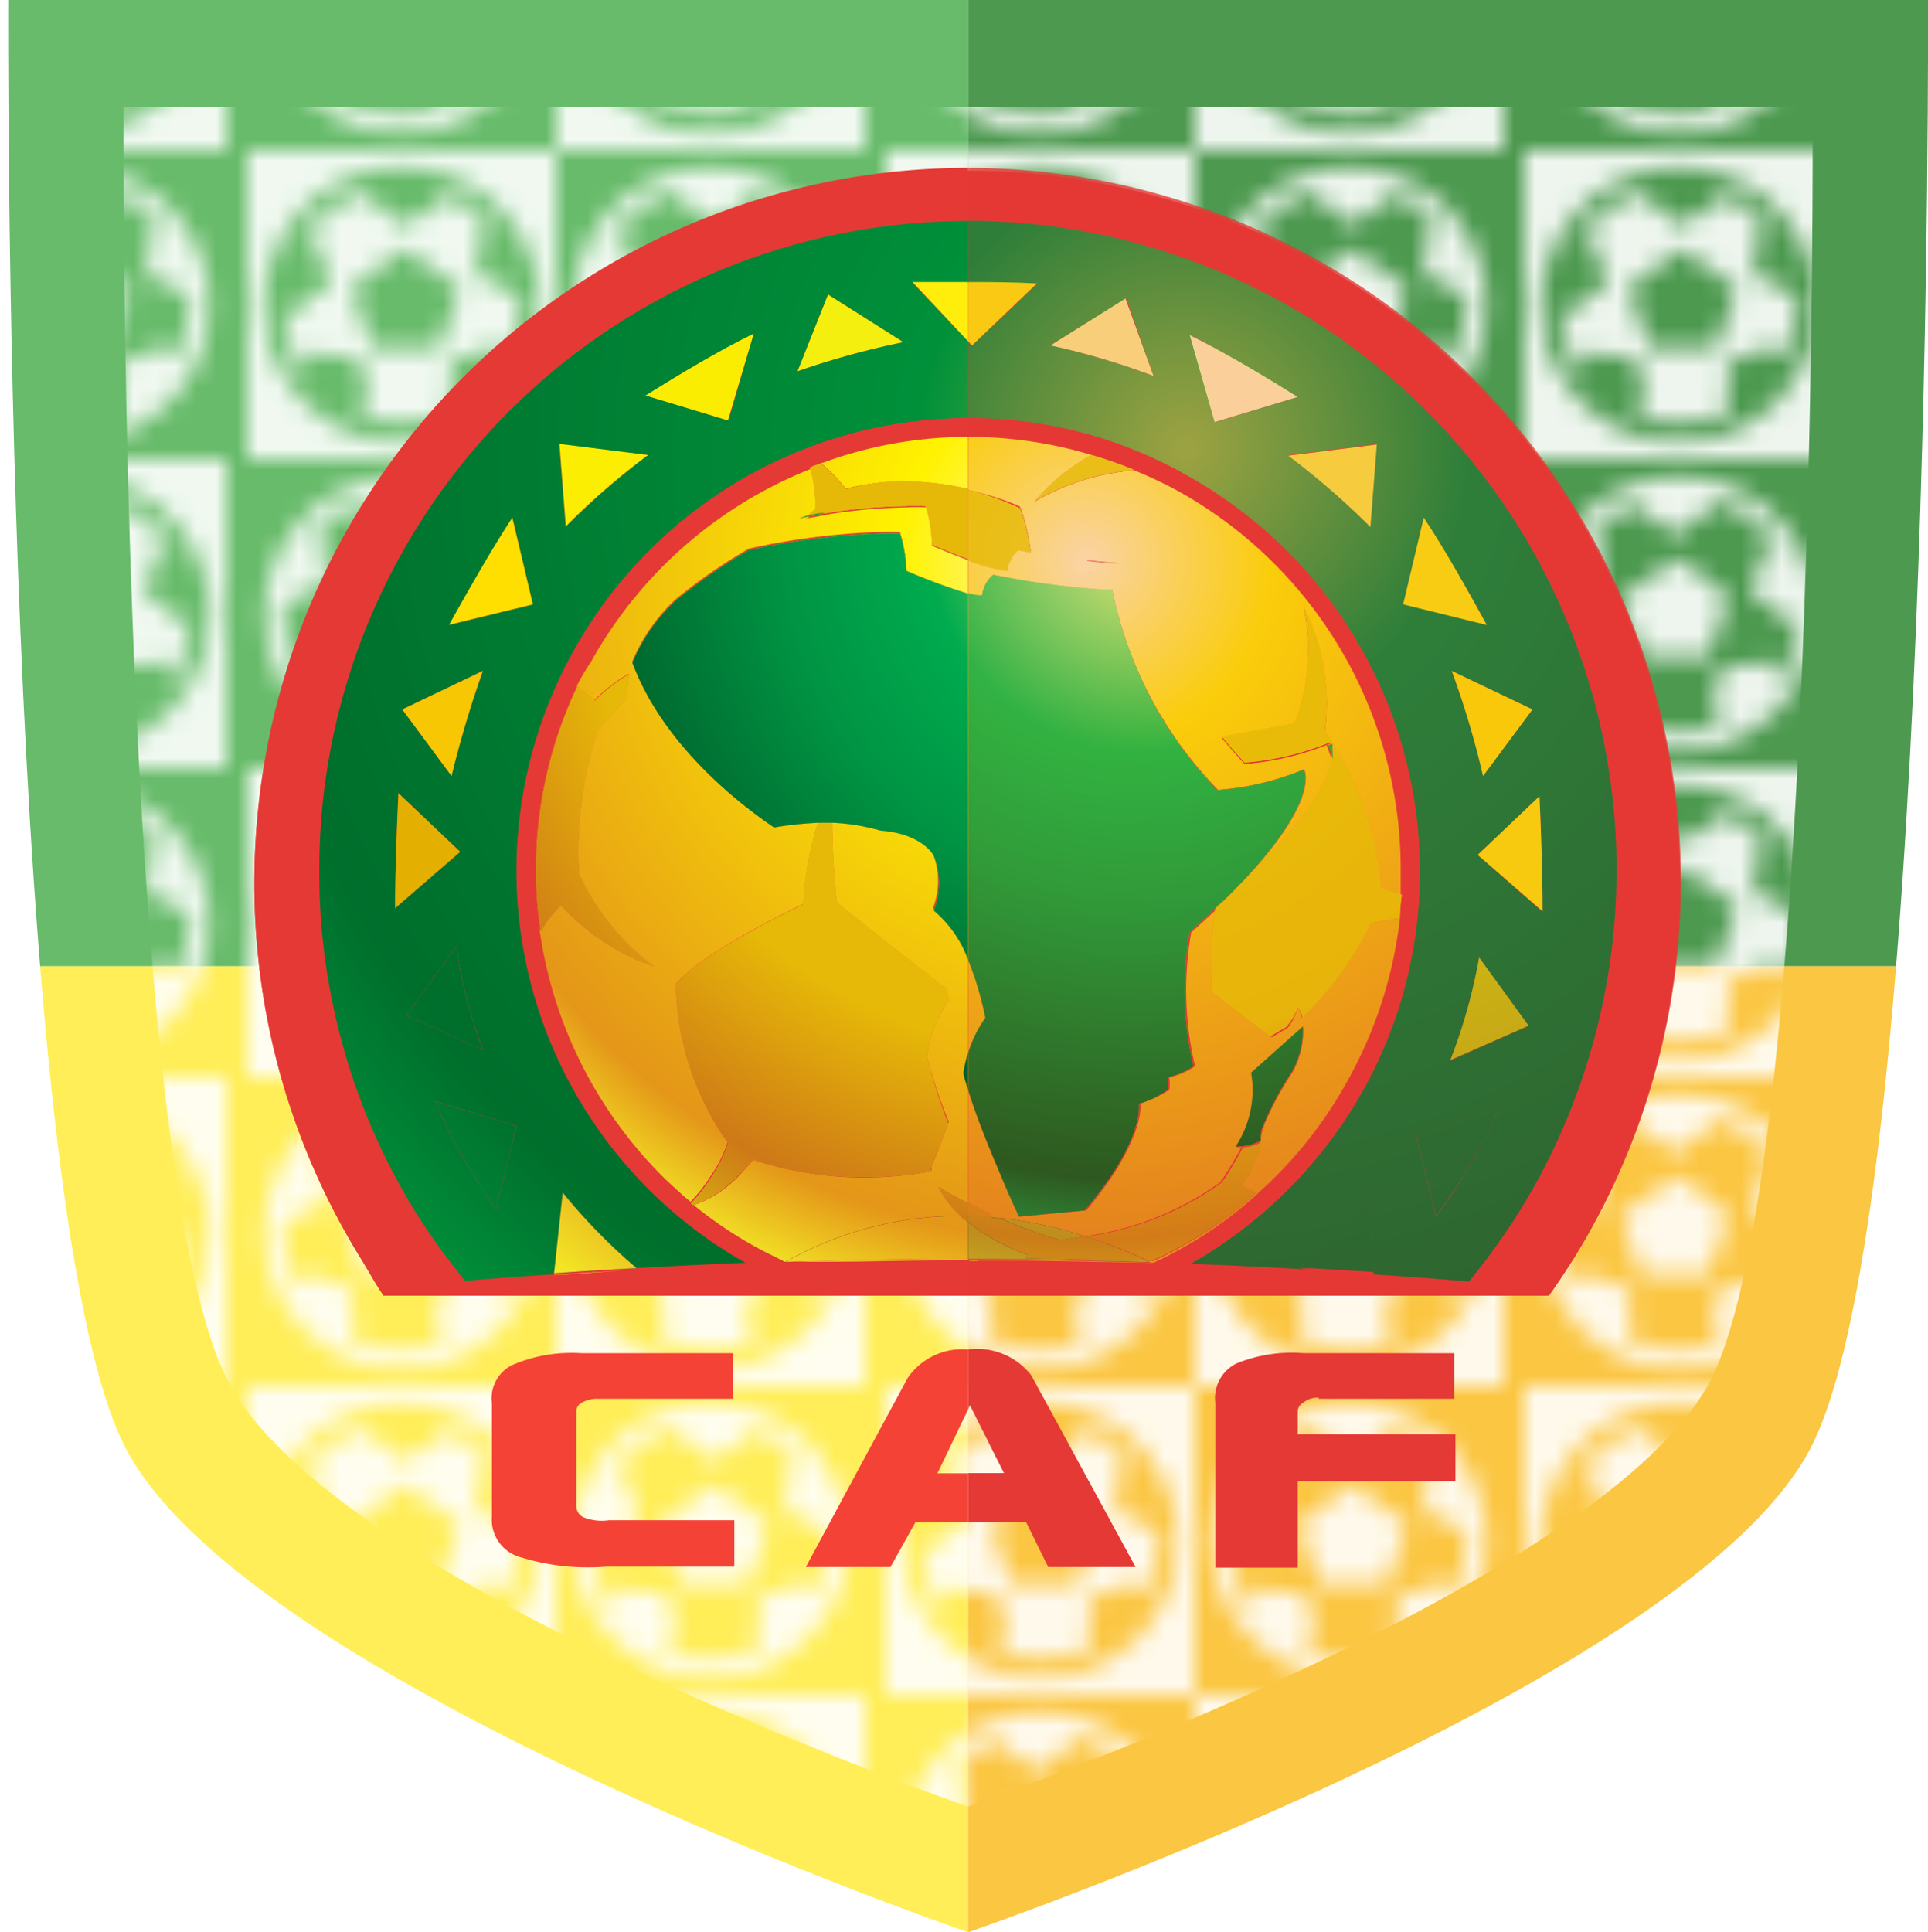 <svg xmlns="http://www.w3.org/2000/svg" xmlns:xlink="http://www.w3.org/1999/xlink" width="93.6" height="93.8" viewBox="0 0 93.6 93.8"><defs><clipPath id="a" transform="translate(-1 -1.1)"><rect y="48" width="48" height="48" fill="none"/></clipPath><clipPath id="b" transform="translate(-1 -1.1)"><rect width="48" height="48" fill="none"/></clipPath><clipPath id="c" transform="translate(-1 -1.1)"><rect x="48" y="48" width="48" height="48" fill="none"/></clipPath><clipPath id="d" transform="translate(-1 -1.1)"><rect x="48" width="48" height="48" fill="none"/></clipPath><pattern id="e" width="30.01" height="30" patternTransform="matrix(1, 0, 0, -1, -18, 53.4)" patternUnits="userSpaceOnUse" viewBox="0 0 30.01 30"><rect width="30.01" height="30" fill="none"/><path d="M14.17,22.5a6.66,6.66,0,1,1-6.66-6.66A6.67,6.67,0,0,1,14.17,22.5Zm-1.9,3.19H11.7L11,23.54l1.95-1.46.32.24a5.66,5.66,0,0,0-1-3.08l-.43.91L9.56,19.9l-.48-2.22.72-.43a5.71,5.71,0,0,0-4.86.13l.18.06v2.28l-2.31.77-.41-.6a5.71,5.71,0,0,0-.63,2.61,5.44,5.44,0,0,0,0,.57L1.89,23l2,1L3.59,26.4l-.24,0a5.74,5.74,0,0,0,2.22,1.46l-.07-.25,1.87-1.29L9.3,27.82,9.25,28A5.82,5.82,0,0,0,12.27,25.69Z" fill="#fff"/><polygon points="7.31 20.39 5.67 20.39 4.69 23.31 7.44 25.2 9.92 23.31 8.94 20.39 7.31 20.39" fill="#fff"/><path d="M26.79,20.15l.43-.91a5.66,5.66,0,0,1,1,3.08l-.32-.24L26,23.54l.74,2.15h.57a5.82,5.82,0,0,1-3,2.27l.05-.14-1.93-1.47L20.5,27.64l.07.25a5.74,5.74,0,0,1-2.22-1.46l.24,0L18.93,24l-2-1-.08.08a5.44,5.44,0,0,1,0-.57,5.71,5.71,0,0,1,.63-2.61l.41.6,2.31-.77V17.44l-.18-.06a5.71,5.71,0,0,1,4.86-.13l-.72.43.48,2.22Zm-1.87,3.16-1-2.92H20.67l-1,2.92,2.75,1.89Z" fill="#fff"/><path d="M30,15V30H15V15Zm-.84,7.5a6.66,6.66,0,1,0-6.66,6.66A6.67,6.67,0,0,0,29.17,22.5Z" fill="#fff"/><path d="M22.5.84A6.66,6.66,0,1,1,15.84,7.5,6.67,6.67,0,0,1,22.5.84ZM20.76,13l-.05-.14,1.93-1.47,1.87,1.29-.07.25a5.74,5.74,0,0,0,2.22-1.46l-.24,0L26.08,9l2-1,.08.08a5.44,5.44,0,0,0,0-.57,5.71,5.71,0,0,0-.63-2.61l-.41.6-2.31-.77V2.44l.18-.06a5.73,5.73,0,0,0-4.87-.13l.73.43L20.45,4.9l-2.23.25-.43-.91a5.66,5.66,0,0,0-1,3.08l.32-.24,1.95,1.46-.74,2.15h-.57A5.82,5.82,0,0,0,20.76,13Z" fill="#fff"/><polygon points="22.7 5.39 24.34 5.39 25.32 8.31 22.57 10.2 20.09 8.31 21.07 5.39 22.7 5.39" fill="#fff"/><path d="M5.45,4.9l.48-2.22L5.2,2.25a5.73,5.73,0,0,1,4.87.13l-.18.06V4.72l2.31.77.41-.6a5.71,5.71,0,0,1,.63,2.61,5.44,5.44,0,0,1,0,.57L13.12,8l-2,1,.34,2.41.24,0a5.74,5.74,0,0,1-2.22,1.46l.07-.25L7.64,11.35,5.71,12.82l0,.14a5.82,5.82,0,0,1-3-2.27h.57l.74-2.15L2.1,7.08l-.32.24a5.66,5.66,0,0,1,1-3.08l.43.91Zm2.12,5.3,2.75-1.89-1-2.92H6.07l-1,2.92Z" fill="#fff"/><path d="M15,0V15H0V0ZM7.5,14.16A6.66,6.66,0,1,0,.84,7.5,6.67,6.67,0,0,0,7.5,14.16Z" fill="#fff"/></pattern><radialGradient id="g" cx="-567.75" cy="185.29" r="0.35" gradientTransform="translate(90961.59 -29643.72) scale(160.11 160.11)" gradientUnits="userSpaceOnUse"><stop offset="0" stop-color="#8cbe44"/><stop offset="0.24" stop-color="#00903a"/><stop offset="0.62" stop-color="#007931"/><stop offset="0.81" stop-color="#006e2c"/><stop offset="1" stop-color="#009b3f"/></radialGradient><radialGradient id="h" cx="-566.59" cy="186.69" r="0.35" gradientTransform="translate(60865.69 -20009.22) scale(107.33 107.33)" gradientUnits="userSpaceOnUse"><stop offset="0" stop-color="#fffac2"/><stop offset="0.24" stop-color="#fff200"/><stop offset="0.88" stop-color="#e49618"/><stop offset="1" stop-color="#f2e426"/></radialGradient><radialGradient id="o" cx="-566.59" cy="186.69" r="0.35" gradientTransform="translate(60865.69 -20009.22) scale(107.33 107.33)" gradientUnits="userSpaceOnUse"><stop offset="0" stop-color="#e6b908"/><stop offset="0.24" stop-color="#e6b908"/><stop offset="0.64" stop-color="#e6b908"/><stop offset="0.88" stop-color="#ce7917"/><stop offset="1" stop-color="#d7b111"/></radialGradient><radialGradient id="af" cx="-566.48" cy="186.87" r="0.35" gradientTransform="translate(58885.24 -19381.45) scale(103.85 103.86)" gradientUnits="userSpaceOnUse"><stop offset="0" stop-color="#e6e86a"/><stop offset="0.29" stop-color="#00ab4e"/><stop offset="0.49" stop-color="#009343"/><stop offset="0.87" stop-color="#004b20"/><stop offset="1" stop-color="#00ab4e"/></radialGradient><radialGradient id="as" cx="-567.71" cy="185.37" r="0.35" gradientTransform="translate(89310.56 -29123.54) scale(157.21 157.21)" xlink:href="#h"/></defs><g opacity="0.85"><g clip-path="url(#a)"><path d="M48,1.1H1.4S1.1,59.3,7,71.2c5.7,11.6,41,23.7,41,23.7" transform="translate(-1 -1.1)" fill="#ffeb3b"/></g></g><g opacity="0.85"><g clip-path="url(#b)"><path d="M48,1.1H1.4S1.1,59.3,7,71.2c5.7,11.6,41,23.7,41,23.7" transform="translate(-1 -1.1)" fill="#4caf50"/></g></g><g opacity="0.9"><g clip-path="url(#c)"><path d="M48,1.1H94.6s.3,58.2-5.6,70.1C83.3,82.8,48,94.9,48,94.9" transform="translate(-1 -1.1)" fill="#fbc02d"/></g></g><g opacity="0.9"><g clip-path="url(#d)"><path d="M48,1.1H94.6s.3,58.2-5.6,70.1C83.3,82.8,48,94.9,48,94.9" transform="translate(-1 -1.1)" fill="#388e3c"/></g></g><path d="M48,6.3H89s.3,51.2-4.9,61.7C79,78.1,48,88.8,48,88.8" transform="translate(-1 -1.1)" opacity="0.9" fill="url(#e)" style="isolation:isolate"/><path d="M48,88.8S17,78.1,12,68C6.7,57.5,7,6.3,7,6.3H48" transform="translate(-1 -1.1)" fill="url(#e)"/><path d="M76.19,64c.42-.58.82-1.19,1.2-1.79a34.61,34.61,0,1,0-58.86,0c.35.56.72,1.26,1.1,1.79" transform="translate(-1 -1.1)" fill="#e53935"/><polygon points="47.09 68.22 47 68.42 47 71.52 48.74 71.52 47.09 68.22" fill="none" opacity="0.8"/><path d="M48,4V9.25h0a34.67,34.67,0,0,1,29.39,53c-.38.6-.78,1.21-1.2,1.79H48v2.61h.09a3.33,3.33,0,0,1,3,1.27l5.06,9.3H51.89L50.82,75H48V94H92V4ZM71.64,69H65.06V69a1.09,1.09,0,0,0-.76.25.48.48,0,0,0-.26.44v1.08h7.6V73H64v4.17H60v-8a1.88,1.88,0,0,1,1-1.9,7.09,7.09,0,0,1,3.29-.51h7.34Z" transform="translate(-1 -1.1)" fill="none" opacity="0.8"/><path d="M77.39,62.21A34.67,34.67,0,0,0,48,9.25h0v2.57A31.51,31.51,0,0,1,74.71,60a35.24,35.24,0,0,1-2.35,3.27h0c-1.55-.13-3.09-.24-4.64-.35h0l-3-.19c-2-.12-3.94-.21-5.91-.29l-.08.06c-.61,0-1.22-.08-1.83-.08h0l-6-.11H48V64H76.19C76.61,63.42,77,62.81,77.39,62.21Z" transform="translate(-1 -1.1)" fill="#e53935" opacity="0.8"/><path d="M58.6,24.17A22,22,0,0,1,69.93,43.4,21.76,21.76,0,0,1,67.19,54a22.11,22.11,0,0,1-8.39,8.45c2,.08,3.94.17,5.91.29l-.64,0a22,22,0,0,0,3.27-3.27l.34,3.49c1.55.11,3.09.22,4.64.35h0A35.24,35.24,0,0,0,74.71,60,31.51,31.51,0,0,0,48,11.82v3c1.16,0,2.33,0,3.34.07l-3.15,3-.19-.2V21.4h0A21.3,21.3,0,0,1,58.6,24.17ZM72.74,57a27.35,27.35,0,0,1-1.48,2.39c-.16.27-.35.5-.54.76l-.22-.87-.76-3.12,4-1.14C73.42,55.68,73.08,56.32,72.74,57Zm-1.33-4.41a26.44,26.44,0,0,0,1.4-5l2.4,3.31Zm4.48-7.22L72.74,42.6l3-2.85C75.82,41.58,75.89,43.48,75.89,45.34ZM73,38.77a42.87,42.87,0,0,0-1.52-5.1l3.92,1.87ZM70.12,26.23c1,1.52,2.16,3.57,3.07,5.2l-4.06-1Zm-2.59.45a38.34,38.34,0,0,0-4-3.49l4.3-.54ZM64,20.37l-4,1.22-1.21-4.22C60.35,18.17,62.36,19.39,64,20.37Zm-8.32-4.78L57,19.35A35.53,35.53,0,0,0,52,17.87Z" transform="translate(-1 -1.1)" fill="#e53935" opacity="0.8"/><path d="M58.6,24.17A22,22,0,0,1,69.93,43.4,21.76,21.76,0,0,1,67.19,54a22.11,22.11,0,0,1-8.39,8.45c2,.08,3.94.17,5.91.29l-.64,0a22,22,0,0,0,3.27-3.27l.34,3.49c1.55.11,3.09.22,4.64.35h0A35.24,35.24,0,0,0,74.71,60,31.51,31.51,0,0,0,48,11.82v3c1.16,0,2.33,0,3.34.07l-3.15,3-.19-.2V21.4h0A21.3,21.3,0,0,1,58.6,24.17ZM72.74,57a27.35,27.35,0,0,1-1.48,2.39c-.16.27-.35.5-.54.76l-.22-.87-.76-3.12,4-1.14C73.42,55.68,73.08,56.32,72.74,57Zm-1.33-4.41a26.44,26.44,0,0,0,1.4-5l2.4,3.31Zm4.48-7.22L72.74,42.6l3-2.85C75.82,41.58,75.89,43.48,75.89,45.34ZM73,38.77a42.87,42.87,0,0,0-1.52-5.1l3.92,1.87ZM70.12,26.23c1,1.52,2.16,3.57,3.07,5.2l-4.06-1Zm-2.59.45a38.34,38.34,0,0,0-4-3.49l4.3-.54ZM64,20.37l-4,1.22-1.21-4.22C60.35,18.17,62.36,19.39,64,20.37Zm-8.32-4.78L57,19.35A35.53,35.53,0,0,0,52,17.87Z" transform="translate(-1 -1.1)" opacity="0.8" fill="url(#g)"/><path d="M54,23.19h0a21,21,0,0,1,2.06.72,20.65,20.65,0,0,1,2.12,1A21,21,0,0,1,69.05,43.36c0,.38,0,.8,0,1.22a10.9,10.9,0,0,1-.07,1.14,21.12,21.12,0,0,1-2.51,7.79,20.73,20.73,0,0,1-3.76,4.94c-.23.23-.46.42-.69.65a19.86,19.86,0,0,1-5,3.3h-.08c.61,0,1.22,0,1.83.08l.08-.06A22.11,22.11,0,0,0,67.19,54,21.76,21.76,0,0,0,69.93,43.4,22,22,0,0,0,58.6,24.17,21.3,21.3,0,0,0,48,21.4h0v.91h.15A20.53,20.53,0,0,1,54,23.19Z" transform="translate(-1 -1.1)" fill="#e53935" opacity="0.8"/><path d="M48.42,62.29h2.47l6,.11H57a19.86,19.86,0,0,0,5-3.3c.23-.23.46-.42.69-.65a20.73,20.73,0,0,0,3.76-4.94,21.12,21.12,0,0,0,2.51-7.79A10.9,10.9,0,0,0,69,44.58c0-.42,0-.84,0-1.22A21,21,0,0,0,58.18,24.93a20.65,20.65,0,0,0-2.12-1,11.41,11.41,0,0,0-4.83,1.52A9.66,9.66,0,0,1,54,23.19a20.53,20.53,0,0,0-5.85-.88H48v2.58a13.31,13.31,0,0,1,2.36.73l.15.07.07.16a10,10,0,0,1,.46,2l-.61-.12a1.62,1.62,0,0,0-.53,1h-.08A7.62,7.62,0,0,1,48,28.29v1.63a2.3,2.3,0,0,0,.57.11h.11a1.53,1.53,0,0,1,.54-1,39.3,39.3,0,0,0,5.43.72H55a19.48,19.48,0,0,0,5.13,9.69,13.38,13.38,0,0,0,4.18-1s1,1.6-3.88,6.36c4.16-3.75,5.1-5.86,5.25-6.85a1.19,1.19,0,0,0-.08-.76,13.68,13.68,0,0,1-4.18,1c-.38-.42-.76-.84-1.1-1.26l3.53-.64a10.09,10.09,0,0,0,.46-5.63,10.26,10.26,0,0,1,1,6A15.67,15.67,0,0,1,68,44.2l1,.34c0,.38-.07.76-.11,1.14l-1.37.23a16.56,16.56,0,0,1-3.34,4.6A1.16,1.16,0,0,0,64,50a2.58,2.58,0,0,1-.49,1c-.27.16-.54.31-.76.46l-2.85-2.17a10.48,10.48,0,0,1,0-1.1,19.42,19.42,0,0,1,.22-3l-1.29,1.18a16,16,0,0,0,.19,6.49,3.68,3.68,0,0,1-1.25.54,2.22,2.22,0,0,1,0,.6,4.53,4.53,0,0,1-1.41.65s.23,1-1.21,3.31a18.93,18.93,0,0,1-1.41,1.9l-3.19.3c-.27-.57-.65-1.41-1-2.32C48.91,56.6,48.37,55.23,48,54V59.5l1.06.51.08.18a20.45,20.45,0,0,1,4.54.92,14.74,14.74,0,0,0,6.56-2.62h0a2.56,2.56,0,0,1,.16-.23c.22-.34.53-.84.87-1.48a.63.63,0,0,1-.27,0,5,5,0,0,0,.76-3.57l2.51-2.24a4.19,4.19,0,0,1-.53,2.2,14.91,14.91,0,0,0-1.37,2.55,5.67,5.67,0,0,1-.19.79h0v0a8.12,8.12,0,0,1-.72,1.75c-.08.11-.15.27-.23.38L62,59a20,20,0,0,1-5,3.31h-.3l.17.08c-2.93-.09-5.86-.15-8.8-.15v.08h.42Zm5.36-34c.57.07,1.1.11,1.55.15C54.84,28.43,54.31,28.39,53.78,28.32Zm11.85,8.89a.22.22,0,0,1,0,.15v.57l-.23-.65A.27.27,0,0,0,65.63,37.21Z" transform="translate(-1 -1.1)" fill="#e53935" opacity="0.8"/><path d="M48.42,62.29h2.47l6,.11H57a19.86,19.86,0,0,0,5-3.3c.23-.23.46-.42.69-.65a20.73,20.73,0,0,0,3.76-4.94,21.12,21.12,0,0,0,2.51-7.79A10.9,10.9,0,0,0,69,44.58c0-.42,0-.84,0-1.22A21,21,0,0,0,58.18,24.93a20.65,20.65,0,0,0-2.12-1,11.41,11.41,0,0,0-4.83,1.52A9.66,9.66,0,0,1,54,23.19a20.53,20.53,0,0,0-5.85-.88H48v2.58a13.31,13.31,0,0,1,2.36.73l.15.07.07.16a10,10,0,0,1,.46,2l-.61-.12a1.62,1.62,0,0,0-.53,1h-.08A7.62,7.62,0,0,1,48,28.29v1.63a2.3,2.3,0,0,0,.57.11h.11a1.53,1.53,0,0,1,.54-1,39.3,39.3,0,0,0,5.43.72H55a19.48,19.48,0,0,0,5.13,9.69,13.38,13.38,0,0,0,4.18-1s1,1.6-3.88,6.36c4.16-3.75,5.1-5.86,5.25-6.85a1.19,1.19,0,0,0-.08-.76,13.68,13.68,0,0,1-4.18,1c-.38-.42-.76-.84-1.1-1.26l3.53-.64a10.09,10.09,0,0,0,.46-5.63,10.26,10.26,0,0,1,1,6A15.67,15.67,0,0,1,68,44.2l1,.34c0,.38-.07.76-.11,1.14l-1.37.23a16.56,16.56,0,0,1-3.34,4.6A1.16,1.16,0,0,0,64,50a2.58,2.58,0,0,1-.49,1c-.27.16-.54.31-.76.46l-2.85-2.17a10.48,10.48,0,0,1,0-1.1,19.42,19.42,0,0,1,.22-3l-1.29,1.18a16,16,0,0,0,.19,6.49,3.68,3.68,0,0,1-1.25.54,2.22,2.22,0,0,1,0,.6,4.53,4.53,0,0,1-1.41.65s.23,1-1.21,3.31a18.93,18.93,0,0,1-1.41,1.9l-3.19.3c-.27-.57-.65-1.41-1-2.32C48.91,56.6,48.37,55.23,48,54V59.5l1.06.51.08.18a20.45,20.45,0,0,1,4.54.92,14.74,14.74,0,0,0,6.56-2.62h0a2.56,2.56,0,0,1,.16-.23c.22-.34.53-.84.87-1.48a.63.63,0,0,1-.27,0,5,5,0,0,0,.76-3.57l2.51-2.24a4.19,4.19,0,0,1-.53,2.2,14.91,14.91,0,0,0-1.37,2.55,5.67,5.67,0,0,1-.19.79h0v0a8.12,8.12,0,0,1-.72,1.75c-.08.11-.15.27-.23.38L62,59a20,20,0,0,1-5,3.31h-.3l.17.08c-2.93-.09-5.86-.15-8.8-.15v.08h.42Zm5.36-34c.57.07,1.1.11,1.55.15C54.84,28.43,54.31,28.39,53.78,28.32Zm11.85,8.89a.22.22,0,0,1,0,.15v.57l-.23-.65A.27.27,0,0,0,65.63,37.21Z" transform="translate(-1 -1.1)" opacity="0.8" fill="url(#h)"/><path d="M49.56,60.24a23,23,0,0,0,2.92,1.06c.34,0,.75-.11,1.2-.19a20.45,20.45,0,0,0-4.54-.92.48.48,0,0,0,0,.08Z" transform="translate(-1 -1.1)" fill="#e53935" opacity="0.8"/><path d="M49.56,60.24a23,23,0,0,0,2.92,1.06c.34,0,.75-.11,1.2-.19a20.45,20.45,0,0,0-4.54-.92.48.48,0,0,0,0,.08Z" transform="translate(-1 -1.1)" opacity="0.8" fill="url(#g)"/><path d="M49.56,60.24a23,23,0,0,0,2.92,1.06c.34,0,.75-.11,1.2-.19a20.45,20.45,0,0,0-4.54-.92.48.48,0,0,0,0,.08Z" transform="translate(-1 -1.1)" opacity="0.8" fill="url(#h)"/><path d="M56.63,62.28l-5.82-.11.08-.15A10.47,10.47,0,0,1,48,60.44v1.77c2.94,0,5.87.06,8.8.15Z" transform="translate(-1 -1.1)" fill="#e53935" opacity="0.8"/><path d="M56.63,62.28l-5.82-.11.08-.15A10.47,10.47,0,0,1,48,60.44v1.77c2.94,0,5.87.06,8.8.15Z" transform="translate(-1 -1.1)" opacity="0.8" fill="url(#g)"/><path d="M56.63,62.28l-5.82-.11.08-.15A10.47,10.47,0,0,1,48,60.44v1.77c2.94,0,5.87.06,8.8.15Z" transform="translate(-1 -1.1)" opacity="0.8" fill="url(#h)"/><path d="M48,47.69v4.54a5.77,5.77,0,0,1,.84-1.72A16,16,0,0,0,48,47.69Z" transform="translate(-1 -1.1)" fill="#e53935" opacity="0.8"/><path d="M48,47.69v4.54a5.77,5.77,0,0,1,.84-1.72A16,16,0,0,0,48,47.69Z" transform="translate(-1 -1.1)" opacity="0.8" fill="url(#h)"/><path d="M61.3,56.78a1.76,1.76,0,0,0,.91-.27A2.06,2.06,0,0,1,61.3,56.78Z" transform="translate(-1 -1.1)" fill="#e53935" opacity="0.8"/><path d="M61.3,56.78a1.76,1.76,0,0,0,.91-.27A2.06,2.06,0,0,1,61.3,56.78Z" transform="translate(-1 -1.1)" opacity="0.8" fill="url(#h)"/><path d="M54,23.19h0a21,21,0,0,1,2.06.72A21,21,0,0,0,54,23.19Z" transform="translate(-1 -1.1)" fill="#e53935" opacity="0.8"/><path d="M54,23.19h0a21,21,0,0,1,2.06.72A21,21,0,0,0,54,23.19Z" transform="translate(-1 -1.1)" opacity="0.8" fill="url(#o)"/><path d="M50.81,62.17l5.82.11a23.17,23.17,0,0,0-3-1.17c-.45.08-.86.15-1.2.19a23,23,0,0,1-2.92-1.06l-.38,0a.48.48,0,0,1,0-.08q-.57,0-1.14-.06v.31A10.47,10.47,0,0,0,50.89,62Z" transform="translate(-1 -1.1)" fill="#e53935" opacity="0.8"/><path d="M50.81,62.17l5.82.11a23.17,23.17,0,0,0-3-1.17c-.45.08-.86.15-1.2.19a23,23,0,0,1-2.92-1.06l-.38,0a.48.48,0,0,1,0-.08q-.57,0-1.14-.06v.31A10.47,10.47,0,0,0,50.89,62Z" transform="translate(-1 -1.1)" opacity="0.8" fill="url(#g)"/><path d="M50.81,62.17l5.82.11a23.17,23.17,0,0,0-3-1.17c-.45.08-.86.15-1.2.19a23,23,0,0,1-2.92-1.06l-.38,0a.48.48,0,0,1,0-.08q-.57,0-1.14-.06v.31A10.47,10.47,0,0,0,50.89,62Z" transform="translate(-1 -1.1)" opacity="0.8" fill="url(#h)"/><path d="M50.81,62.17l5.82.11a23.17,23.17,0,0,0-3-1.17c-.45.08-.86.15-1.2.19a23,23,0,0,1-2.92-1.06l-.38,0a.48.48,0,0,1,0-.08q-.57,0-1.14-.06v.31A10.47,10.47,0,0,0,50.89,62Z" transform="translate(-1 -1.1)" opacity="0.8" fill="url(#o)"/><path d="M56.93,62.29A20,20,0,0,0,62,59l-.69-.34c.08-.11.15-.27.23-.38a8.12,8.12,0,0,0,.72-1.75,1.76,1.76,0,0,1-.91.27c-.34.64-.65,1.14-.87,1.48a2.56,2.56,0,0,0-.16.23h0a14.74,14.74,0,0,1-6.56,2.62,23.17,23.17,0,0,1,3,1.17Z" transform="translate(-1 -1.1)" fill="#e53935" opacity="0.8"/><path d="M56.93,62.29A20,20,0,0,0,62,59l-.69-.34c.08-.11.15-.27.23-.38a8.12,8.12,0,0,0,.72-1.75,1.76,1.76,0,0,1-.91.27c-.34.64-.65,1.14-.87,1.48a2.56,2.56,0,0,0-.16.23h0a14.74,14.74,0,0,1-6.56,2.62,23.17,23.17,0,0,1,3,1.17Z" transform="translate(-1 -1.1)" opacity="0.8" fill="url(#h)"/><path d="M56.93,62.29A20,20,0,0,0,62,59l-.69-.34c.08-.11.15-.27.23-.38a8.12,8.12,0,0,0,.72-1.75,1.76,1.76,0,0,1-.91.27c-.34.64-.65,1.14-.87,1.48a2.56,2.56,0,0,0-.16.23h0a14.74,14.74,0,0,1-6.56,2.62,23.17,23.17,0,0,1,3,1.17Z" transform="translate(-1 -1.1)" opacity="0.8" fill="url(#o)"/><path d="M49.9,28.81a1.62,1.62,0,0,1,.53-1l.61.12a10,10,0,0,0-.46-2l-.07-.16-.15-.07A13.31,13.31,0,0,0,48,24.89v3.4a7.62,7.62,0,0,0,1.82.52Z" transform="translate(-1 -1.1)" fill="#e53935" opacity="0.8"/><path d="M49.9,28.81a1.62,1.62,0,0,1,.53-1l.61.12a10,10,0,0,0-.46-2l-.07-.16-.15-.07A13.31,13.31,0,0,0,48,24.89v3.4a7.62,7.62,0,0,0,1.82.52Z" transform="translate(-1 -1.1)" opacity="0.8" fill="url(#h)"/><path d="M49.9,28.81a1.62,1.62,0,0,1,.53-1l.61.12a10,10,0,0,0-.46-2l-.07-.16-.15-.07A13.31,13.31,0,0,0,48,24.89v3.4a7.62,7.62,0,0,0,1.82.52Z" transform="translate(-1 -1.1)" opacity="0.8" fill="url(#o)"/><path d="M49.06,60,48,59.5v.63q.57,0,1.14.06Z" transform="translate(-1 -1.1)" fill="#e53935" opacity="0.8"/><path d="M49.06,60,48,59.5v.63q.57,0,1.14.06Z" transform="translate(-1 -1.1)" opacity="0.8" fill="url(#h)"/><path d="M49.06,60,48,59.5v.63q.57,0,1.14.06Z" transform="translate(-1 -1.1)" opacity="0.8" fill="url(#o)"/><path d="M59.82,48.15a10.48,10.48,0,0,0,0,1.1l2.85,2.17c.22-.15.49-.3.76-.46A2.58,2.58,0,0,0,64,50a1.16,1.16,0,0,1,.23.5,16.56,16.56,0,0,0,3.34-4.6l1.37-.23c0-.38.08-.76.11-1.14l-1-.34a15.67,15.67,0,0,0-2.74-7.6,10.26,10.26,0,0,0-1-6,10.09,10.09,0,0,1-.46,5.63l-3.53.64c.34.42.72.84,1.1,1.26a13.68,13.68,0,0,0,4.18-1,1.19,1.19,0,0,1,.08.76c-.15,1-1.09,3.1-5.25,6.85l-.42.41A19.42,19.42,0,0,0,59.82,48.15Z" transform="translate(-1 -1.1)" fill="#e53935" opacity="0.8"/><path d="M59.82,48.15a10.48,10.48,0,0,0,0,1.1l2.85,2.17c.22-.15.49-.3.76-.46A2.58,2.58,0,0,0,64,50a1.16,1.16,0,0,1,.23.5,16.56,16.56,0,0,0,3.34-4.6l1.37-.23c0-.38.08-.76.11-1.14l-1-.34a15.67,15.67,0,0,0-2.74-7.6,10.26,10.26,0,0,0-1-6,10.09,10.09,0,0,1-.46,5.63l-3.53.64c.34.42.72.84,1.1,1.26a13.68,13.68,0,0,0,4.18-1,1.19,1.19,0,0,1,.08.76c-.15,1-1.09,3.1-5.25,6.85l-.42.41A19.42,19.42,0,0,0,59.82,48.15Z" transform="translate(-1 -1.1)" opacity="0.8" fill="url(#h)"/><path d="M59.82,48.15a10.48,10.48,0,0,0,0,1.1l2.85,2.17c.22-.15.49-.3.76-.46A2.58,2.58,0,0,0,64,50a1.16,1.16,0,0,1,.23.5,16.56,16.56,0,0,0,3.34-4.6l1.37-.23c0-.38.08-.76.11-1.14l-1-.34a15.67,15.67,0,0,0-2.74-7.6,10.26,10.26,0,0,0-1-6,10.09,10.09,0,0,1-.46,5.63l-3.53.64c.34.42.72.84,1.1,1.26a13.68,13.68,0,0,0,4.18-1,1.19,1.19,0,0,1,.08.76c-.15,1-1.09,3.1-5.25,6.85l-.42.41A19.42,19.42,0,0,0,59.82,48.15Z" transform="translate(-1 -1.1)" opacity="0.8" fill="url(#o)"/><path d="M54,23.19a9.66,9.66,0,0,0-2.77,2.24,11.41,11.41,0,0,1,4.83-1.52A21,21,0,0,0,54,23.19Z" transform="translate(-1 -1.1)" fill="#e53935" opacity="0.8"/><path d="M54,23.19a9.66,9.66,0,0,0-2.77,2.24,11.41,11.41,0,0,1,4.83-1.52A21,21,0,0,0,54,23.19Z" transform="translate(-1 -1.1)" opacity="0.8" fill="url(#h)"/><path d="M54,23.19a9.66,9.66,0,0,0-2.77,2.24,11.41,11.41,0,0,1,4.83-1.52A21,21,0,0,0,54,23.19Z" transform="translate(-1 -1.1)" opacity="0.8" fill="url(#o)"/><path d="M62.21,56.47a5.67,5.67,0,0,0,.19-.79c-.06.15-.1.29-.14.42A1.8,1.8,0,0,0,62.21,56.47Z" transform="translate(-1 -1.1)" fill="#e53935" opacity="0.8"/><path d="M62.21,56.47a5.67,5.67,0,0,0,.19-.79c-.06.15-.1.29-.14.42A1.8,1.8,0,0,0,62.21,56.47Z" transform="translate(-1 -1.1)" opacity="0.8" fill="url(#h)"/><path d="M62.21,56.47a5.67,5.67,0,0,0,.19-.79c-.06.15-.1.29-.14.42A1.8,1.8,0,0,0,62.21,56.47Z" transform="translate(-1 -1.1)" opacity="0.8" fill="url(#o)"/><path d="M62.21,56.47h0a1.8,1.8,0,0,1,0-.37c0-.13.08-.27.14-.42a14.91,14.91,0,0,1,1.37-2.55,4.19,4.19,0,0,0,.53-2.2l-2.51,2.24A5,5,0,0,1,61,56.74a.63.63,0,0,0,.27,0,2.06,2.06,0,0,0,.91-.27Z" transform="translate(-1 -1.1)" fill="#e53935" opacity="0.8"/><path d="M62.21,56.47h0a1.8,1.8,0,0,1,0-.37c0-.13.08-.27.14-.42a14.91,14.91,0,0,1,1.37-2.55,4.19,4.19,0,0,0,.53-2.2l-2.51,2.24A5,5,0,0,1,61,56.74a.63.63,0,0,0,.27,0,2.06,2.06,0,0,0,.91-.27Z" transform="translate(-1 -1.1)" opacity="0.8" fill="url(#h)"/><path d="M62.21,56.47h0a1.8,1.8,0,0,1,0-.37c0-.13.08-.27.14-.42a14.91,14.91,0,0,1,1.37-2.55,4.19,4.19,0,0,0,.53-2.2l-2.51,2.24A5,5,0,0,1,61,56.74a.63.63,0,0,0,.27,0,2.06,2.06,0,0,0,.91-.27Z" transform="translate(-1 -1.1)" opacity="0.8" fill="url(#af)"/><path d="M65.67,37.36a.22.22,0,0,0,0-.15.27.27,0,0,1-.19.07l.23.65Z" transform="translate(-1 -1.1)" fill="#e53935" opacity="0.8"/><path d="M65.67,37.36a.22.22,0,0,0,0-.15.27.27,0,0,1-.19.07l.23.65Z" transform="translate(-1 -1.1)" opacity="0.8" fill="url(#h)"/><path d="M65.67,37.36a.22.22,0,0,0,0-.15.27.27,0,0,1-.19.07l.23.65Z" transform="translate(-1 -1.1)" opacity="0.8" fill="url(#af)"/><path d="M55.33,28.47c-.45,0-1-.08-1.55-.15C54.31,28.39,54.84,28.43,55.33,28.47Z" transform="translate(-1 -1.1)" fill="#e53935" opacity="0.8"/><path d="M55.33,28.47c-.45,0-1-.08-1.55-.15C54.31,28.39,54.84,28.43,55.33,28.47Z" transform="translate(-1 -1.1)" opacity="0.8" fill="url(#h)"/><path d="M55.33,28.47c-.45,0-1-.08-1.55-.15C54.31,28.39,54.84,28.43,55.33,28.47Z" transform="translate(-1 -1.1)" opacity="0.8" fill="url(#af)"/><path d="M50.47,60.16l3.19-.3A18.93,18.93,0,0,0,55.07,58c1.44-2.28,1.21-3.31,1.21-3.31A4.53,4.53,0,0,0,57.69,54a2.22,2.22,0,0,0,0-.6,3.68,3.68,0,0,0,1.25-.54,16,16,0,0,1-.19-6.49L60,45.19v0l.41-.37c4.86-4.76,3.88-6.36,3.88-6.36a13.38,13.38,0,0,1-4.18,1A19.48,19.48,0,0,1,55,29.72h-.38A39.3,39.3,0,0,1,49.22,29a1.53,1.53,0,0,0-.54,1h-.11a2.3,2.3,0,0,1-.57-.11V47.69a16,16,0,0,1,.84,2.82A5.77,5.77,0,0,0,48,52.23V54c.37,1.2.91,2.57,1.44,3.81C49.82,58.75,50.2,59.59,50.47,60.16Z" transform="translate(-1 -1.1)" fill="#e53935" opacity="0.8"/><path d="M50.47,60.16l3.19-.3A18.93,18.93,0,0,0,55.07,58c1.44-2.28,1.21-3.31,1.21-3.31A4.53,4.53,0,0,0,57.69,54a2.22,2.22,0,0,0,0-.6,3.68,3.68,0,0,0,1.25-.54,16,16,0,0,1-.19-6.49L60,45.19v0l.41-.37c4.86-4.76,3.88-6.36,3.88-6.36a13.38,13.38,0,0,1-4.18,1A19.48,19.48,0,0,1,55,29.72h-.38A39.3,39.3,0,0,1,49.22,29a1.53,1.53,0,0,0-.54,1h-.11a2.3,2.3,0,0,1-.57-.11V47.69a16,16,0,0,1,.84,2.82A5.77,5.77,0,0,0,48,52.23V54c.37,1.2.91,2.57,1.44,3.81C49.82,58.75,50.2,59.59,50.47,60.16Z" transform="translate(-1 -1.1)" opacity="0.8" fill="url(#h)"/><path d="M50.47,60.16l3.19-.3A18.93,18.93,0,0,0,55.07,58c1.44-2.28,1.21-3.31,1.21-3.31A4.53,4.53,0,0,0,57.69,54a2.22,2.22,0,0,0,0-.6,3.68,3.68,0,0,0,1.25-.54,16,16,0,0,1-.19-6.49L60,45.19v0l.41-.37c4.86-4.76,3.88-6.36,3.88-6.36a13.38,13.38,0,0,1-4.18,1A19.48,19.48,0,0,1,55,29.72h-.38A39.3,39.3,0,0,1,49.22,29a1.53,1.53,0,0,0-.54,1h-.11a2.3,2.3,0,0,1-.57-.11V47.69a16,16,0,0,1,.84,2.82A5.77,5.77,0,0,0,48,52.23V54c.37,1.2.91,2.57,1.44,3.81C49.82,58.75,50.2,59.59,50.47,60.16Z" transform="translate(-1 -1.1)" opacity="0.8" fill="url(#af)"/><path d="M60,45.19l.42-.41-.41.37Z" transform="translate(-1 -1.1)" fill="#e53935" opacity="0.8"/><path d="M60,45.19l.42-.41-.41.37Z" transform="translate(-1 -1.1)" opacity="0.8" fill="url(#h)"/><path d="M60,45.19l.42-.41-.41.37Z" transform="translate(-1 -1.1)" opacity="0.8" fill="url(#o)"/><path d="M60,45.19l.42-.41-.41.37Z" transform="translate(-1 -1.1)" opacity="0.8" fill="url(#af)"/><path d="M62.21,56.47h0a1.8,1.8,0,0,1,0-.37A1.8,1.8,0,0,0,62.21,56.47Z" transform="translate(-1 -1.1)" fill="#e53935" opacity="0.8"/><path d="M62.21,56.47h0a1.8,1.8,0,0,1,0-.37A1.8,1.8,0,0,0,62.21,56.47Z" transform="translate(-1 -1.1)" opacity="0.8" fill="url(#h)"/><path d="M62.21,56.47h0a1.8,1.8,0,0,1,0-.37A1.8,1.8,0,0,0,62.21,56.47Z" transform="translate(-1 -1.1)" opacity="0.8" fill="url(#o)"/><path d="M62.21,56.47h0a1.8,1.8,0,0,1,0-.37A1.8,1.8,0,0,0,62.21,56.47Z" transform="translate(-1 -1.1)" opacity="0.8" fill="url(#af)"/><path d="M73,38.77l2.4-3.23-3.92-1.87A42.87,42.87,0,0,1,73,38.77Z" transform="translate(-1 -1.1)" fill="#ffec00" opacity="0.8"/><path d="M70.12,26.23l-1,4.21,4.06,1C72.28,29.8,71.14,27.75,70.12,26.23Z" transform="translate(-1 -1.1)" fill="#fef10c" opacity="0.8"/><path d="M67.53,26.68l.31-4-4.3.54A38.34,38.34,0,0,1,67.53,26.68Z" transform="translate(-1 -1.1)" fill="#fbf040" opacity="0.8"/><path d="M64,20.37c-1.6-1-3.61-2.2-5.24-3l1.21,4.22Z" transform="translate(-1 -1.1)" fill="#fff5b2" opacity="0.8"/><path d="M55.64,15.59,52,17.87A35.53,35.53,0,0,1,57,19.35Z" transform="translate(-1 -1.1)" fill="#fcf48c" opacity="0.8"/><path d="M75.89,45.34c0-1.86-.07-3.76-.15-5.59l-3,2.85Z" transform="translate(-1 -1.1)" fill="#fbef06" opacity="0.8"/><path d="M51.34,14.86c-1-.06-2.18-.07-3.34-.07v2.88l.19.2Z" transform="translate(-1 -1.1)" fill="#ffed0b" opacity="0.8"/><path d="M67.68,62.9h0l-3-.18Z" transform="translate(-1 -1.1)" fill="#e53935" opacity="0.8"/><path d="M67.68,62.9h0l-3-.18Z" transform="translate(-1 -1.1)" opacity="0.8" fill="url(#as)"/><path d="M64.07,62.67l.64,0,3,.18-.34-3.49A22,22,0,0,1,64.07,62.67Z" transform="translate(-1 -1.1)" fill="#e53935" opacity="0.8"/><path d="M64.07,62.67l.64,0,3,.18-.34-3.49A22,22,0,0,1,64.07,62.67Z" transform="translate(-1 -1.1)" opacity="0.8" fill="url(#g)"/><path d="M64.07,62.67l.64,0,3,.18-.34-3.49A22,22,0,0,1,64.07,62.67Z" transform="translate(-1 -1.1)" opacity="0.8" fill="url(#as)"/><path d="M71.41,52.56l3.8-1.67-2.4-3.31A26.44,26.44,0,0,1,71.41,52.56Z" transform="translate(-1 -1.1)" fill="#e53935" opacity="0.8"/><path d="M71.41,52.56l3.8-1.67-2.4-3.31A26.44,26.44,0,0,1,71.41,52.56Z" transform="translate(-1 -1.1)" opacity="0.8" fill="url(#g)"/><path d="M71.41,52.56l3.8-1.67-2.4-3.31A26.44,26.44,0,0,1,71.41,52.56Z" transform="translate(-1 -1.1)" opacity="0.8" fill="url(#as)"/><path d="M70.5,59.25l.22.87c.19-.26.38-.49.54-.76A27.35,27.35,0,0,0,72.74,57c.34-.65.68-1.29,1-2l-4,1.14Z" transform="translate(-1 -1.1)" fill="#e53935" opacity="0.8"/><path d="M70.5,59.25l.22.87c.19-.26.38-.49.54-.76A27.35,27.35,0,0,0,72.74,57c.34-.65.68-1.29,1-2l-4,1.14Z" transform="translate(-1 -1.1)" opacity="0.8" fill="url(#g)"/><path d="M70.5,59.25l.22.87c.19-.26.38-.49.54-.76A27.35,27.35,0,0,0,72.74,57c.34-.65.68-1.29,1-2l-4,1.14Z" transform="translate(-1 -1.1)" opacity="0.8" fill="url(#as)"/><path d="M51.89,77.17h4.24l-5.06-9.3a3.33,3.33,0,0,0-3-1.27H48v2.91l.09-.19,1.65,3.29H48V75h2.82Z" transform="translate(-1 -1.1)" fill="#e53935"/><path d="M61,67.3a1.88,1.88,0,0,0-1,1.9v8h4V73h7.66V70.72H64V69.64a.48.48,0,0,1,.26-.44,1.09,1.09,0,0,1,.76-.25V69h6.58V66.79H64.3A7.09,7.09,0,0,0,61,67.3Z" transform="translate(-1 -1.1)" fill="#e53935"/><polygon points="47 71.52 47 68.42 45.51 71.52 47 71.52" fill="none"/><path d="M45.44,75l-1.21,2.21H40.12L45.06,68A3.21,3.21,0,0,1,48,66.61V64H19.63c-.38-.53-.75-1.23-1.1-1.79A34.72,34.72,0,0,1,48,9.25V4H1V90H48V75Zm-8.8,2.21h-6.2a11,11,0,0,1-4.12-.44,1.89,1.89,0,0,1-1.45-2V69.2a1.79,1.79,0,0,1,1-1.84,7.29,7.29,0,0,1,3.35-.57h7.34V69H30a1.51,1.51,0,0,0-.76.19.47.47,0,0,0-.25.44v4.62a.61.61,0,0,0,.38.51,2.44,2.44,0,0,0,1.2.13h6.08Z" transform="translate(-1 -1.1)" fill="none"/><path d="M13.35,43.91a34.53,34.53,0,0,0,5.18,18.3c.35.56.72,1.26,1.1,1.79H48V62.29h-.76c-2.05,0-4.07,0-6.12.07h-.53c-.46,0-1,0-1.44,0l0,0,0,0c-.61,0-1.22,0-1.82,0l0,0c-1.78.07-3.55.16-5.33.26l0,0c-1.33.07-2.7.19-4,.26v0c-1.4.09-2.81.19-4.22.31h-.11A33.56,33.56,0,0,1,21.21,60,31.56,31.56,0,0,1,48,11.82V9.25A34.65,34.65,0,0,0,13.35,43.91Z" transform="translate(-1 -1.1)" fill="#e53935"/><path d="M16.5,43.33A31.41,31.41,0,0,0,21.21,60a33.56,33.56,0,0,0,2.36,3.27h.11c1.41-.12,2.82-.22,4.22-.31L28.32,59a28,28,0,0,0,3.57,3.66c1.78-.1,3.55-.19,5.33-.26A21.93,21.93,0,0,1,48,21.4V17.67l-2.7-2.84c.83,0,1.76,0,2.7,0v-3A31.5,31.5,0,0,0,16.5,43.33Zm3.84-3.73,3,2.85-3.16,2.74C20.18,43.33,20.26,41.43,20.34,39.6Zm.19-4.06,3.91-1.87a51.88,51.88,0,0,0-1.52,5.1Zm.19,14.85,2.43-3.34a23.3,23.3,0,0,0,1.29,5Zm4.48,8.93-.11.46a2.83,2.83,0,0,1-.31-.42,26.76,26.76,0,0,1-2.66-4.79l3.95,1.18Zm16-43.92,3.65,2.31a40,40,0,0,0-5.13,1.41Zm-3.61,1.9-1.22,4.21-4-1.21C33.94,19.31,36,18.09,37.59,17.3Zm-5.13,5.89a35.48,35.48,0,0,0-4,3.49l-.31-4Zm-5.59,7.25-4.06,1c.91-1.63,2.05-3.68,3.07-5.2Z" transform="translate(-1 -1.1)" fill="#e53935"/><path d="M16.5,43.33A31.41,31.41,0,0,0,21.21,60a33.56,33.56,0,0,0,2.36,3.27h.11c1.41-.12,2.82-.22,4.22-.31L28.32,59a28,28,0,0,0,3.57,3.66c1.78-.1,3.55-.19,5.33-.26A21.93,21.93,0,0,1,48,21.4V17.67l-2.7-2.84c.83,0,1.76,0,2.7,0v-3A31.5,31.5,0,0,0,16.5,43.33Zm3.84-3.73,3,2.85-3.16,2.74C20.18,43.33,20.26,41.43,20.34,39.6Zm.19-4.06,3.91-1.87a51.88,51.88,0,0,0-1.52,5.1Zm.19,14.85,2.43-3.34a23.3,23.3,0,0,0,1.29,5Zm4.48,8.93-.11.46a2.83,2.83,0,0,1-.31-.42,26.76,26.76,0,0,1-2.66-4.79l3.95,1.18Zm16-43.92,3.65,2.31a40,40,0,0,0-5.13,1.41Zm-3.61,1.9-1.22,4.21-4-1.21C33.94,19.31,36,18.09,37.59,17.3Zm-5.13,5.89a35.48,35.48,0,0,0-4,3.49l-.31-4Zm-5.59,7.25-4.06,1c.91-1.63,2.05-3.68,3.07-5.2Z" transform="translate(-1 -1.1)" fill="url(#g)"/><path d="M28.81,32.76a21.87,21.87,0,0,0,8.41,29.66l0,0c.6,0,1.21,0,1.82,0l0,0c-.41-.22-.81-.4-1.22-.62a20.37,20.37,0,0,1-3.19-2.13l0,0,0,0c-.45-.34-.83-.72-1.25-1.1a21.1,21.1,0,0,1-6.16-12.12v0l0,0a19,19,0,0,1-.23-3,20.71,20.71,0,0,1,2-8.93l0,0v0a11.57,11.57,0,0,1,.61-1.22,21.08,21.08,0,0,1,10.68-9.37v0a2.31,2.31,0,0,1,.53-.22l0,0,.08,0a20.46,20.46,0,0,1,7-1.26H48V21.4A21.94,21.94,0,0,0,28.81,32.76Z" transform="translate(-1 -1.1)" fill="#e53935"/><path d="M39.14,62.36c3-.09,5.9-.15,8.86-.15V60.44l-.37-.31A17.08,17.08,0,0,0,39.14,62.36Z" transform="translate(-1 -1.1)" fill="#e53935"/><path d="M39.14,62.36c3-.09,5.9-.15,8.86-.15V60.44l-.37-.31A17.08,17.08,0,0,0,39.14,62.36Z" transform="translate(-1 -1.1)" fill="url(#g)"/><path d="M39.14,62.36c3-.09,5.9-.15,8.86-.15V60.44l-.37-.31A17.08,17.08,0,0,0,39.14,62.36Z" transform="translate(-1 -1.1)" fill="url(#h)"/><path d="M46.29,45.19a3.68,3.68,0,0,0,0-2.66s-.53-1.07-2.59-1.22a9.91,9.91,0,0,0-2.31-.38h0a38.17,38.17,0,0,0,.23,4c1.71,1.37,3.91,3.12,5.32,4.18.07.34.11.57.11.57A5.78,5.78,0,0,0,46,52.41a26,26,0,0,0,1.06,3.15c-.42,1.18-.8,2.09-.84,2.17l0,.11,0,.08L46,58a17.78,17.78,0,0,1-3.08.26A15.82,15.82,0,0,1,40,58a16.07,16.07,0,0,1-2.43-.6c-.23.26-.46.53-.68.76a5.48,5.48,0,0,1-2.21,1.44l0,0a20.37,20.37,0,0,0,3.19,2.13c.41.22.81.4,1.22.62l0,0c.49,0,1,0,1.44,0h.53c2.05,0,4.07-.07,6.12-.07H48v-.08c-3,0-5.91.06-8.86.15a17.08,17.08,0,0,1,8.49-2.23,4.82,4.82,0,0,1-1.07-1.41A14.39,14.39,0,0,0,48,59.5V54c-.08-.27-.17-.54-.23-.79a6.2,6.2,0,0,1,.23-1V47.69A5.72,5.72,0,0,0,46.29,45.19Z" transform="translate(-1 -1.1)" fill="#e53935"/><path d="M46.29,45.19a3.68,3.68,0,0,0,0-2.66s-.53-1.07-2.59-1.22a9.91,9.91,0,0,0-2.31-.38h0a38.17,38.17,0,0,0,.23,4c1.71,1.37,3.91,3.12,5.32,4.18.07.34.11.57.11.57A5.78,5.78,0,0,0,46,52.41a26,26,0,0,0,1.06,3.15c-.42,1.18-.8,2.09-.84,2.17l0,.11,0,.08L46,58a17.78,17.78,0,0,1-3.08.26A15.82,15.82,0,0,1,40,58a16.07,16.07,0,0,1-2.43-.6c-.23.26-.46.53-.68.76a5.48,5.48,0,0,1-2.21,1.44l0,0a20.37,20.37,0,0,0,3.19,2.13c.41.22.81.4,1.22.62l0,0c.49,0,1,0,1.44,0h.53c2.05,0,4.07-.07,6.12-.07H48v-.08c-3,0-5.91.06-8.86.15a17.08,17.08,0,0,1,8.49-2.23,4.82,4.82,0,0,1-1.07-1.41A14.39,14.39,0,0,0,48,59.5V54c-.08-.27-.17-.54-.23-.79a6.2,6.2,0,0,1,.23-1V47.69A5.72,5.72,0,0,0,46.29,45.19Z" transform="translate(-1 -1.1)" fill="url(#h)"/><path d="M46,25.73a8.28,8.28,0,0,0-1,0,26.71,26.71,0,0,0-3.94.36h.1l-1.28.22-.27,0,.27,0,.33-.07h0a4.08,4.08,0,0,0,.42-.38,6.67,6.67,0,0,0-.26-2,21.08,21.08,0,0,0-10.68,9.37A11.57,11.57,0,0,0,29,34.4v0c.26.22.55.48.85.7a7.73,7.73,0,0,1,1.67-1.29,4.78,4.78,0,0,0-.08.76c0,.15,0,.26,0,.41A16.16,16.16,0,0,0,30,36.49a18.93,18.93,0,0,0-.92,7A11.72,11.72,0,0,0,32.72,48a10.77,10.77,0,0,1-4.52-3,4.77,4.77,0,0,0-1,1.28v0a21.1,21.1,0,0,0,6.16,12.12c.42.38.8.76,1.25,1.1l0,0-.07-.08a7.8,7.8,0,0,0,1-1.29,6.19,6.19,0,0,0,.8-1.63A13.73,13.73,0,0,1,33.83,49v-.15l.11-.12c1.29-1.37,4.52-3,6.08-3.76a15.27,15.27,0,0,1,.72-4c.08,0,.12,0,.15,0h-.15a16.79,16.79,0,0,0-2.16.23c-1.87-1.25-5.44-4.1-6.88-8a8.65,8.65,0,0,1,2.09-3,25.92,25.92,0,0,1,3.57-2.47,34.41,34.41,0,0,1,6.23-.8,10.48,10.48,0,0,1,1.1,0A6.57,6.57,0,0,1,45,28.81a28.92,28.92,0,0,0,3,1.11V28.29c-.89-.33-1.75-.7-1.75-.7A6.77,6.77,0,0,0,46,25.73Z" transform="translate(-1 -1.1)" fill="#e53935"/><path d="M46,25.73a8.28,8.28,0,0,0-1,0,26.71,26.71,0,0,0-3.94.36h.1l-1.28.22-.27,0,.27,0,.33-.07h0a4.08,4.08,0,0,0,.42-.38,6.67,6.67,0,0,0-.26-2,21.08,21.08,0,0,0-10.68,9.37A11.57,11.57,0,0,0,29,34.4v0c.26.22.55.48.85.7a7.73,7.73,0,0,1,1.67-1.29,4.78,4.78,0,0,0-.08.76c0,.15,0,.26,0,.41A16.16,16.16,0,0,0,30,36.49a18.93,18.93,0,0,0-.92,7A11.72,11.72,0,0,0,32.72,48a10.77,10.77,0,0,1-4.52-3,4.77,4.77,0,0,0-1,1.28v0a21.1,21.1,0,0,0,6.16,12.12c.42.38.8.76,1.25,1.1l0,0-.07-.08a7.8,7.8,0,0,0,1-1.29,6.19,6.19,0,0,0,.8-1.63A13.73,13.73,0,0,1,33.83,49v-.15l.11-.12c1.29-1.37,4.52-3,6.08-3.76a15.27,15.27,0,0,1,.72-4c.08,0,.12,0,.15,0h-.15a16.79,16.79,0,0,0-2.16.23c-1.87-1.25-5.44-4.1-6.88-8a8.65,8.65,0,0,1,2.09-3,25.92,25.92,0,0,1,3.57-2.47,34.41,34.41,0,0,1,6.23-.8,10.48,10.48,0,0,1,1.1,0A6.57,6.57,0,0,1,45,28.81a28.92,28.92,0,0,0,3,1.11V28.29c-.89-.33-1.75-.7-1.75-.7A6.77,6.77,0,0,0,46,25.73Z" transform="translate(-1 -1.1)" fill="url(#h)"/><path d="M40.93,23.57l-.08,0a9.33,9.33,0,0,1,1.22,1.26,9.66,9.66,0,0,1,2.74-.34,14.34,14.34,0,0,1,3.19.37V22.31h-.11A20.46,20.46,0,0,0,40.93,23.57Z" transform="translate(-1 -1.1)" fill="#e53935"/><path d="M40.93,23.57l-.08,0a9.33,9.33,0,0,1,1.22,1.26,9.66,9.66,0,0,1,2.74-.34,14.34,14.34,0,0,1,3.19.37V22.31h-.11A20.46,20.46,0,0,0,40.93,23.57Z" transform="translate(-1 -1.1)" fill="url(#h)"/><path d="M40.85,23.6l0,0a2.31,2.31,0,0,0-.53.22v0l0,0Z" transform="translate(-1 -1.1)" fill="#e53935"/><path d="M40.85,23.6l0,0a2.31,2.31,0,0,0-.53.22v0l0,0Z" transform="translate(-1 -1.1)" fill="url(#o)"/><path d="M29,34.42l0,0a20.71,20.71,0,0,0-2,8.93,19,19,0,0,0,.23,3l0,0a19.63,19.63,0,0,1-.22-3A20.79,20.79,0,0,1,29,34.42Z" transform="translate(-1 -1.1)" fill="#e53935"/><path d="M29,34.42l0,0a20.71,20.71,0,0,0-2,8.93,19,19,0,0,0,.23,3l0,0a19.63,19.63,0,0,1-.22-3A20.79,20.79,0,0,1,29,34.42Z" transform="translate(-1 -1.1)" fill="url(#o)"/><path d="M48,60.44v-.31h-.37Z" transform="translate(-1 -1.1)" fill="#e53935"/><path d="M48,60.44v-.31h-.37Z" transform="translate(-1 -1.1)" fill="url(#g)"/><path d="M48,60.44v-.31h-.37Z" transform="translate(-1 -1.1)" fill="url(#h)"/><path d="M48,60.44v-.31h-.37Z" transform="translate(-1 -1.1)" fill="url(#o)"/><path d="M37.55,57.39A16.07,16.07,0,0,0,40,58a15.82,15.82,0,0,0,2.89.23A17.78,17.78,0,0,0,46,58l.19,0,0-.08,0-.11c0-.08.42-1,.84-2.17A26,26,0,0,1,46,52.41a5.78,5.78,0,0,1,1.06-2.74s0-.23-.11-.57c-1.41-1.06-3.61-2.81-5.32-4.18a38.17,38.17,0,0,1-.23-4h-.5s-.07,0-.15,0A15.27,15.27,0,0,0,40,45c-1.56.76-4.79,2.39-6.08,3.76l-.11.12V49a13.73,13.73,0,0,0,2.54,7.6,6.19,6.19,0,0,1-.8,1.63,7.8,7.8,0,0,1-1,1.29l.07.08a5.48,5.48,0,0,0,2.21-1.44C37.09,57.92,37.32,57.65,37.55,57.39Z" transform="translate(-1 -1.1)" fill="#e53935"/><path d="M37.55,57.39A16.07,16.07,0,0,0,40,58a15.82,15.82,0,0,0,2.89.23A17.78,17.78,0,0,0,46,58l.19,0,0-.08,0-.11c0-.08.42-1,.84-2.17A26,26,0,0,1,46,52.41a5.78,5.78,0,0,1,1.06-2.74s0-.23-.11-.57c-1.41-1.06-3.61-2.81-5.32-4.18a38.17,38.17,0,0,1-.23-4h-.5s-.07,0-.15,0A15.27,15.27,0,0,0,40,45c-1.56.76-4.79,2.39-6.08,3.76l-.11.12V49a13.73,13.73,0,0,0,2.54,7.6,6.19,6.19,0,0,1-.8,1.63,7.8,7.8,0,0,1-1,1.29l.07.08a5.48,5.48,0,0,0,2.21-1.44C37.09,57.92,37.32,57.65,37.55,57.39Z" transform="translate(-1 -1.1)" fill="url(#h)"/><path d="M37.55,57.39A16.07,16.07,0,0,0,40,58a15.82,15.82,0,0,0,2.89.23A17.78,17.78,0,0,0,46,58l.19,0,0-.08,0-.11c0-.08.42-1,.84-2.17A26,26,0,0,1,46,52.41a5.78,5.78,0,0,1,1.06-2.74s0-.23-.11-.57c-1.41-1.06-3.61-2.81-5.32-4.18a38.17,38.17,0,0,1-.23-4h-.5s-.07,0-.15,0A15.27,15.27,0,0,0,40,45c-1.56.76-4.79,2.39-6.08,3.76l-.11.12V49a13.73,13.73,0,0,0,2.54,7.6,6.19,6.19,0,0,1-.8,1.63,7.8,7.8,0,0,1-1,1.29l.07.08a5.48,5.48,0,0,0,2.21-1.44C37.09,57.92,37.32,57.65,37.55,57.39Z" transform="translate(-1 -1.1)" fill="url(#o)"/><path d="M47.63,60.13H48V59.5a14.39,14.39,0,0,1-1.44-.78A4.82,4.82,0,0,0,47.63,60.13Z" transform="translate(-1 -1.1)" fill="#e53935"/><path d="M47.63,60.13H48V59.5a14.39,14.39,0,0,1-1.44-.78A4.82,4.82,0,0,0,47.63,60.13Z" transform="translate(-1 -1.1)" fill="url(#h)"/><path d="M47.63,60.13H48V59.5a14.39,14.39,0,0,1-1.44-.78A4.82,4.82,0,0,0,47.63,60.13Z" transform="translate(-1 -1.1)" fill="url(#o)"/><path d="M42.07,24.86a9.33,9.33,0,0,0-1.22-1.26l-.53.19,0,0a6.67,6.67,0,0,1,.26,2,4.08,4.08,0,0,1-.42.38h0a5.45,5.45,0,0,1,.84-.14,26.71,26.71,0,0,1,3.94-.36,8.28,8.28,0,0,1,1,0,6.77,6.77,0,0,1,.3,1.86s.86.37,1.75.7v-3.4a14.34,14.34,0,0,0-3.19-.37A9.66,9.66,0,0,0,42.07,24.86Z" transform="translate(-1 -1.1)" fill="#e53935"/><path d="M42.07,24.86a9.33,9.33,0,0,0-1.22-1.26l-.53.19,0,0a6.67,6.67,0,0,1,.26,2,4.08,4.08,0,0,1-.42.38h0a5.45,5.45,0,0,1,.84-.14,26.71,26.71,0,0,1,3.94-.36,8.28,8.28,0,0,1,1,0,6.77,6.77,0,0,1,.3,1.86s.86.37,1.75.7v-3.4a14.34,14.34,0,0,0-3.19-.37A9.66,9.66,0,0,0,42.07,24.86Z" transform="translate(-1 -1.1)" fill="url(#h)"/><path d="M42.07,24.86a9.33,9.33,0,0,0-1.22-1.26l-.53.19,0,0a6.67,6.67,0,0,1,.26,2,4.08,4.08,0,0,1-.42.38h0a5.45,5.45,0,0,1,.84-.14,26.71,26.71,0,0,1,3.94-.36,8.28,8.28,0,0,1,1,0,6.77,6.77,0,0,1,.3,1.86s.86.37,1.75.7v-3.4a14.34,14.34,0,0,0-3.19-.37A9.66,9.66,0,0,0,42.07,24.86Z" transform="translate(-1 -1.1)" fill="url(#o)"/><path d="M32.72,48a11.72,11.72,0,0,1-3.61-4.48,18.93,18.93,0,0,1,.92-7A16.16,16.16,0,0,1,31.47,35c0-.15,0-.26,0-.41a4.78,4.78,0,0,1,.08-.76,7.73,7.73,0,0,0-1.67,1.29c-.3-.22-.59-.48-.85-.7a20.79,20.79,0,0,0-2,8.91,19.63,19.63,0,0,0,.22,3,4.77,4.77,0,0,1,1-1.28A10.77,10.77,0,0,0,32.72,48Z" transform="translate(-1 -1.1)" fill="#e53935"/><path d="M32.72,48a11.72,11.72,0,0,1-3.61-4.48,18.93,18.93,0,0,1,.92-7A16.16,16.16,0,0,1,31.47,35c0-.15,0-.26,0-.41a4.78,4.78,0,0,1,.08-.76,7.73,7.73,0,0,0-1.67,1.29c-.3-.22-.59-.48-.85-.7a20.79,20.79,0,0,0-2,8.91,19.63,19.63,0,0,0,.22,3,4.77,4.77,0,0,1,1-1.28A10.77,10.77,0,0,0,32.72,48Z" transform="translate(-1 -1.1)" fill="url(#h)"/><path d="M32.72,48a11.72,11.72,0,0,1-3.61-4.48,18.93,18.93,0,0,1,.92-7A16.16,16.16,0,0,1,31.47,35c0-.15,0-.26,0-.41a4.78,4.78,0,0,1,.08-.76,7.73,7.73,0,0,0-1.67,1.29c-.3-.22-.59-.48-.85-.7a20.79,20.79,0,0,0-2,8.91,19.63,19.63,0,0,0,.22,3,4.77,4.77,0,0,1,1-1.28A10.77,10.77,0,0,0,32.72,48Z" transform="translate(-1 -1.1)" fill="url(#o)"/><path d="M39.8,26.26l-.27,0Z" transform="translate(-1 -1.1)" fill="#e53935"/><path d="M39.8,26.26l-.27,0Z" transform="translate(-1 -1.1)" fill="url(#h)"/><path d="M39.8,26.26l-.27,0Z" transform="translate(-1 -1.1)" fill="url(#af)"/><path d="M48,54v-1.8a6.2,6.2,0,0,0-.23,1C47.83,53.49,47.92,53.76,48,54Z" transform="translate(-1 -1.1)" fill="#e53935"/><path d="M48,54v-1.8a6.2,6.2,0,0,0-.23,1C47.83,53.49,47.92,53.76,48,54Z" transform="translate(-1 -1.1)" fill="url(#h)"/><path d="M48,54v-1.8a6.2,6.2,0,0,0-.23,1C47.83,53.49,47.92,53.76,48,54Z" transform="translate(-1 -1.1)" fill="url(#af)"/><path d="M44.69,27a10.48,10.48,0,0,0-1.1,0,34.41,34.41,0,0,0-6.23.8,25.92,25.92,0,0,0-3.57,2.47,8.65,8.65,0,0,0-2.09,3c1.44,3.88,5,6.73,6.88,8a16.79,16.79,0,0,1,2.16-.23h.69a9.91,9.91,0,0,1,2.31.38c2.06.15,2.59,1.22,2.59,1.22a3.68,3.68,0,0,1,0,2.66A5.72,5.72,0,0,1,48,47.69V29.92a28.92,28.92,0,0,1-3-1.11A6.57,6.57,0,0,0,44.69,27Z" transform="translate(-1 -1.1)" fill="#e53935"/><path d="M44.69,27a10.48,10.48,0,0,0-1.1,0,34.41,34.41,0,0,0-6.23.8,25.92,25.92,0,0,0-3.57,2.47,8.65,8.65,0,0,0-2.09,3c1.44,3.88,5,6.73,6.88,8a16.79,16.79,0,0,1,2.16-.23h.69a9.91,9.91,0,0,1,2.31.38c2.06.15,2.59,1.22,2.59,1.22a3.68,3.68,0,0,1,0,2.66A5.72,5.72,0,0,1,48,47.69V29.92a28.92,28.92,0,0,1-3-1.11A6.57,6.57,0,0,0,44.69,27Z" transform="translate(-1 -1.1)" fill="url(#h)"/><path d="M44.69,27a10.48,10.48,0,0,0-1.1,0,34.41,34.41,0,0,0-6.23.8,25.92,25.92,0,0,0-3.57,2.47,8.65,8.65,0,0,0-2.09,3c1.44,3.88,5,6.73,6.88,8a16.79,16.79,0,0,1,2.16-.23h.69a9.91,9.91,0,0,1,2.31.38c2.06.15,2.59,1.22,2.59,1.22a3.68,3.68,0,0,1,0,2.66A5.72,5.72,0,0,1,48,47.69V29.92a28.92,28.92,0,0,1-3-1.11A6.57,6.57,0,0,0,44.69,27Z" transform="translate(-1 -1.1)" fill="url(#af)"/><path d="M39.8,26.26,41.08,26H41c-.3,0-.58.09-.84.14h0Z" transform="translate(-1 -1.1)" fill="#e53935"/><path d="M39.8,26.26,41.08,26H41c-.3,0-.58.09-.84.14h0Z" transform="translate(-1 -1.1)" fill="url(#h)"/><path d="M39.8,26.26,41.08,26H41c-.3,0-.58.09-.84.14h0Z" transform="translate(-1 -1.1)" fill="url(#af)"/><path d="M40.14,26.19c.26-.05.54-.1.84-.14A5.45,5.45,0,0,0,40.14,26.19Z" transform="translate(-1 -1.1)" fill="#e53935"/><path d="M40.14,26.19c.26-.05.54-.1.84-.14A5.45,5.45,0,0,0,40.14,26.19Z" transform="translate(-1 -1.1)" fill="url(#h)"/><path d="M40.14,26.19c.26-.05.54-.1.84-.14A5.45,5.45,0,0,0,40.14,26.19Z" transform="translate(-1 -1.1)" fill="url(#o)"/><path d="M40.14,26.19c.26-.05.54-.1.84-.14A5.45,5.45,0,0,0,40.14,26.19Z" transform="translate(-1 -1.1)" fill="url(#af)"/><path d="M20.53,35.54l2.39,3.23a51.88,51.88,0,0,1,1.52-5.1Z" transform="translate(-1 -1.1)" fill="#f8c703"/><path d="M20.34,39.6c-.08,1.83-.16,3.73-.16,5.59l3.16-2.74Z" transform="translate(-1 -1.1)" fill="#e3af01"/><path d="M26.87,30.44l-1-4.21c-1,1.52-2.16,3.57-3.07,5.2Z" transform="translate(-1 -1.1)" fill="#fedf00"/><path d="M32.46,23.19l-4.3-.54.31,4A35.48,35.48,0,0,1,32.46,23.19Z" transform="translate(-1 -1.1)" fill="#fbee02"/><path d="M37.59,17.3c-1.64.79-3.65,2-5.25,3l4,1.21Z" transform="translate(-1 -1.1)" fill="#fbed02"/><path d="M41.2,15.4l-1.48,3.72a40,40,0,0,1,5.13-1.41Z" transform="translate(-1 -1.1)" fill="#f4ef0f"/><path d="M48,17.67V14.79c-.94,0-1.87,0-2.7,0Z" transform="translate(-1 -1.1)" fill="#ffed0b"/><path d="M27.9,63c1.33-.07,2.7-.19,4-.26l0,0c-1.33.07-2.66.15-4,.25Z" transform="translate(-1 -1.1)" fill="#e53935"/><path d="M27.9,63c1.33-.07,2.7-.19,4-.26l0,0c-1.33.07-2.66.15-4,.25Z" transform="translate(-1 -1.1)" fill="url(#as)"/><path d="M23.15,47.05l-2.43,3.34,3.72,1.68A23.3,23.3,0,0,1,23.15,47.05Z" transform="translate(-1 -1.1)" fill="#e53935"/><path d="M23.15,47.05l-2.43,3.34,3.72,1.68A23.3,23.3,0,0,1,23.15,47.05Z" transform="translate(-1 -1.1)" fill="url(#g)"/><path d="M23.15,47.05l-2.43,3.34,3.72,1.68A23.3,23.3,0,0,1,23.15,47.05Z" transform="translate(-1 -1.1)" fill="url(#as)"/><path d="M28.32,59l-.42,3.91c1.33-.1,2.66-.18,4-.25A28,28,0,0,1,28.32,59Z" transform="translate(-1 -1.1)" fill="#e53935"/><path d="M28.32,59l-.42,3.91c1.33-.1,2.66-.18,4-.25A28,28,0,0,1,28.32,59Z" transform="translate(-1 -1.1)" fill="url(#g)"/><path d="M28.32,59l-.42,3.91c1.33-.1,2.66-.18,4-.25A28,28,0,0,1,28.32,59Z" transform="translate(-1 -1.1)" fill="url(#as)"/><path d="M24.78,59.36a2.83,2.83,0,0,0,.31.42l.11-.46.87-3.57-3.95-1.18A26.76,26.76,0,0,0,24.78,59.36Z" transform="translate(-1 -1.1)" fill="#e53935"/><path d="M24.78,59.36a2.83,2.83,0,0,0,.31.42l.11-.46.87-3.57-3.95-1.18A26.76,26.76,0,0,0,24.78,59.36Z" transform="translate(-1 -1.1)" fill="url(#g)"/><path d="M24.78,59.36a2.83,2.83,0,0,0,.31.42l.11-.46.87-3.57-3.95-1.18A26.76,26.76,0,0,0,24.78,59.36Z" transform="translate(-1 -1.1)" fill="url(#as)"/><path d="M29.36,74.77a.61.61,0,0,1-.38-.51V69.64a.47.47,0,0,1,.25-.44A1.51,1.51,0,0,1,30,69h6.58V66.79H29.23a7.29,7.29,0,0,0-3.35.57,1.79,1.79,0,0,0-1,1.84v5.51a1.89,1.89,0,0,0,1.45,2,11,11,0,0,0,4.12.44h6.2V74.9H30.56A2.44,2.44,0,0,1,29.36,74.77Z" transform="translate(-1 -1.1)" fill="#f44336"/><path d="M45.06,68l-4.94,9.17h4.11L45.44,75H48V72.62H46.51L48,69.52V66.61A3.21,3.21,0,0,0,45.06,68Z" transform="translate(-1 -1.1)" fill="#f44336"/></svg>